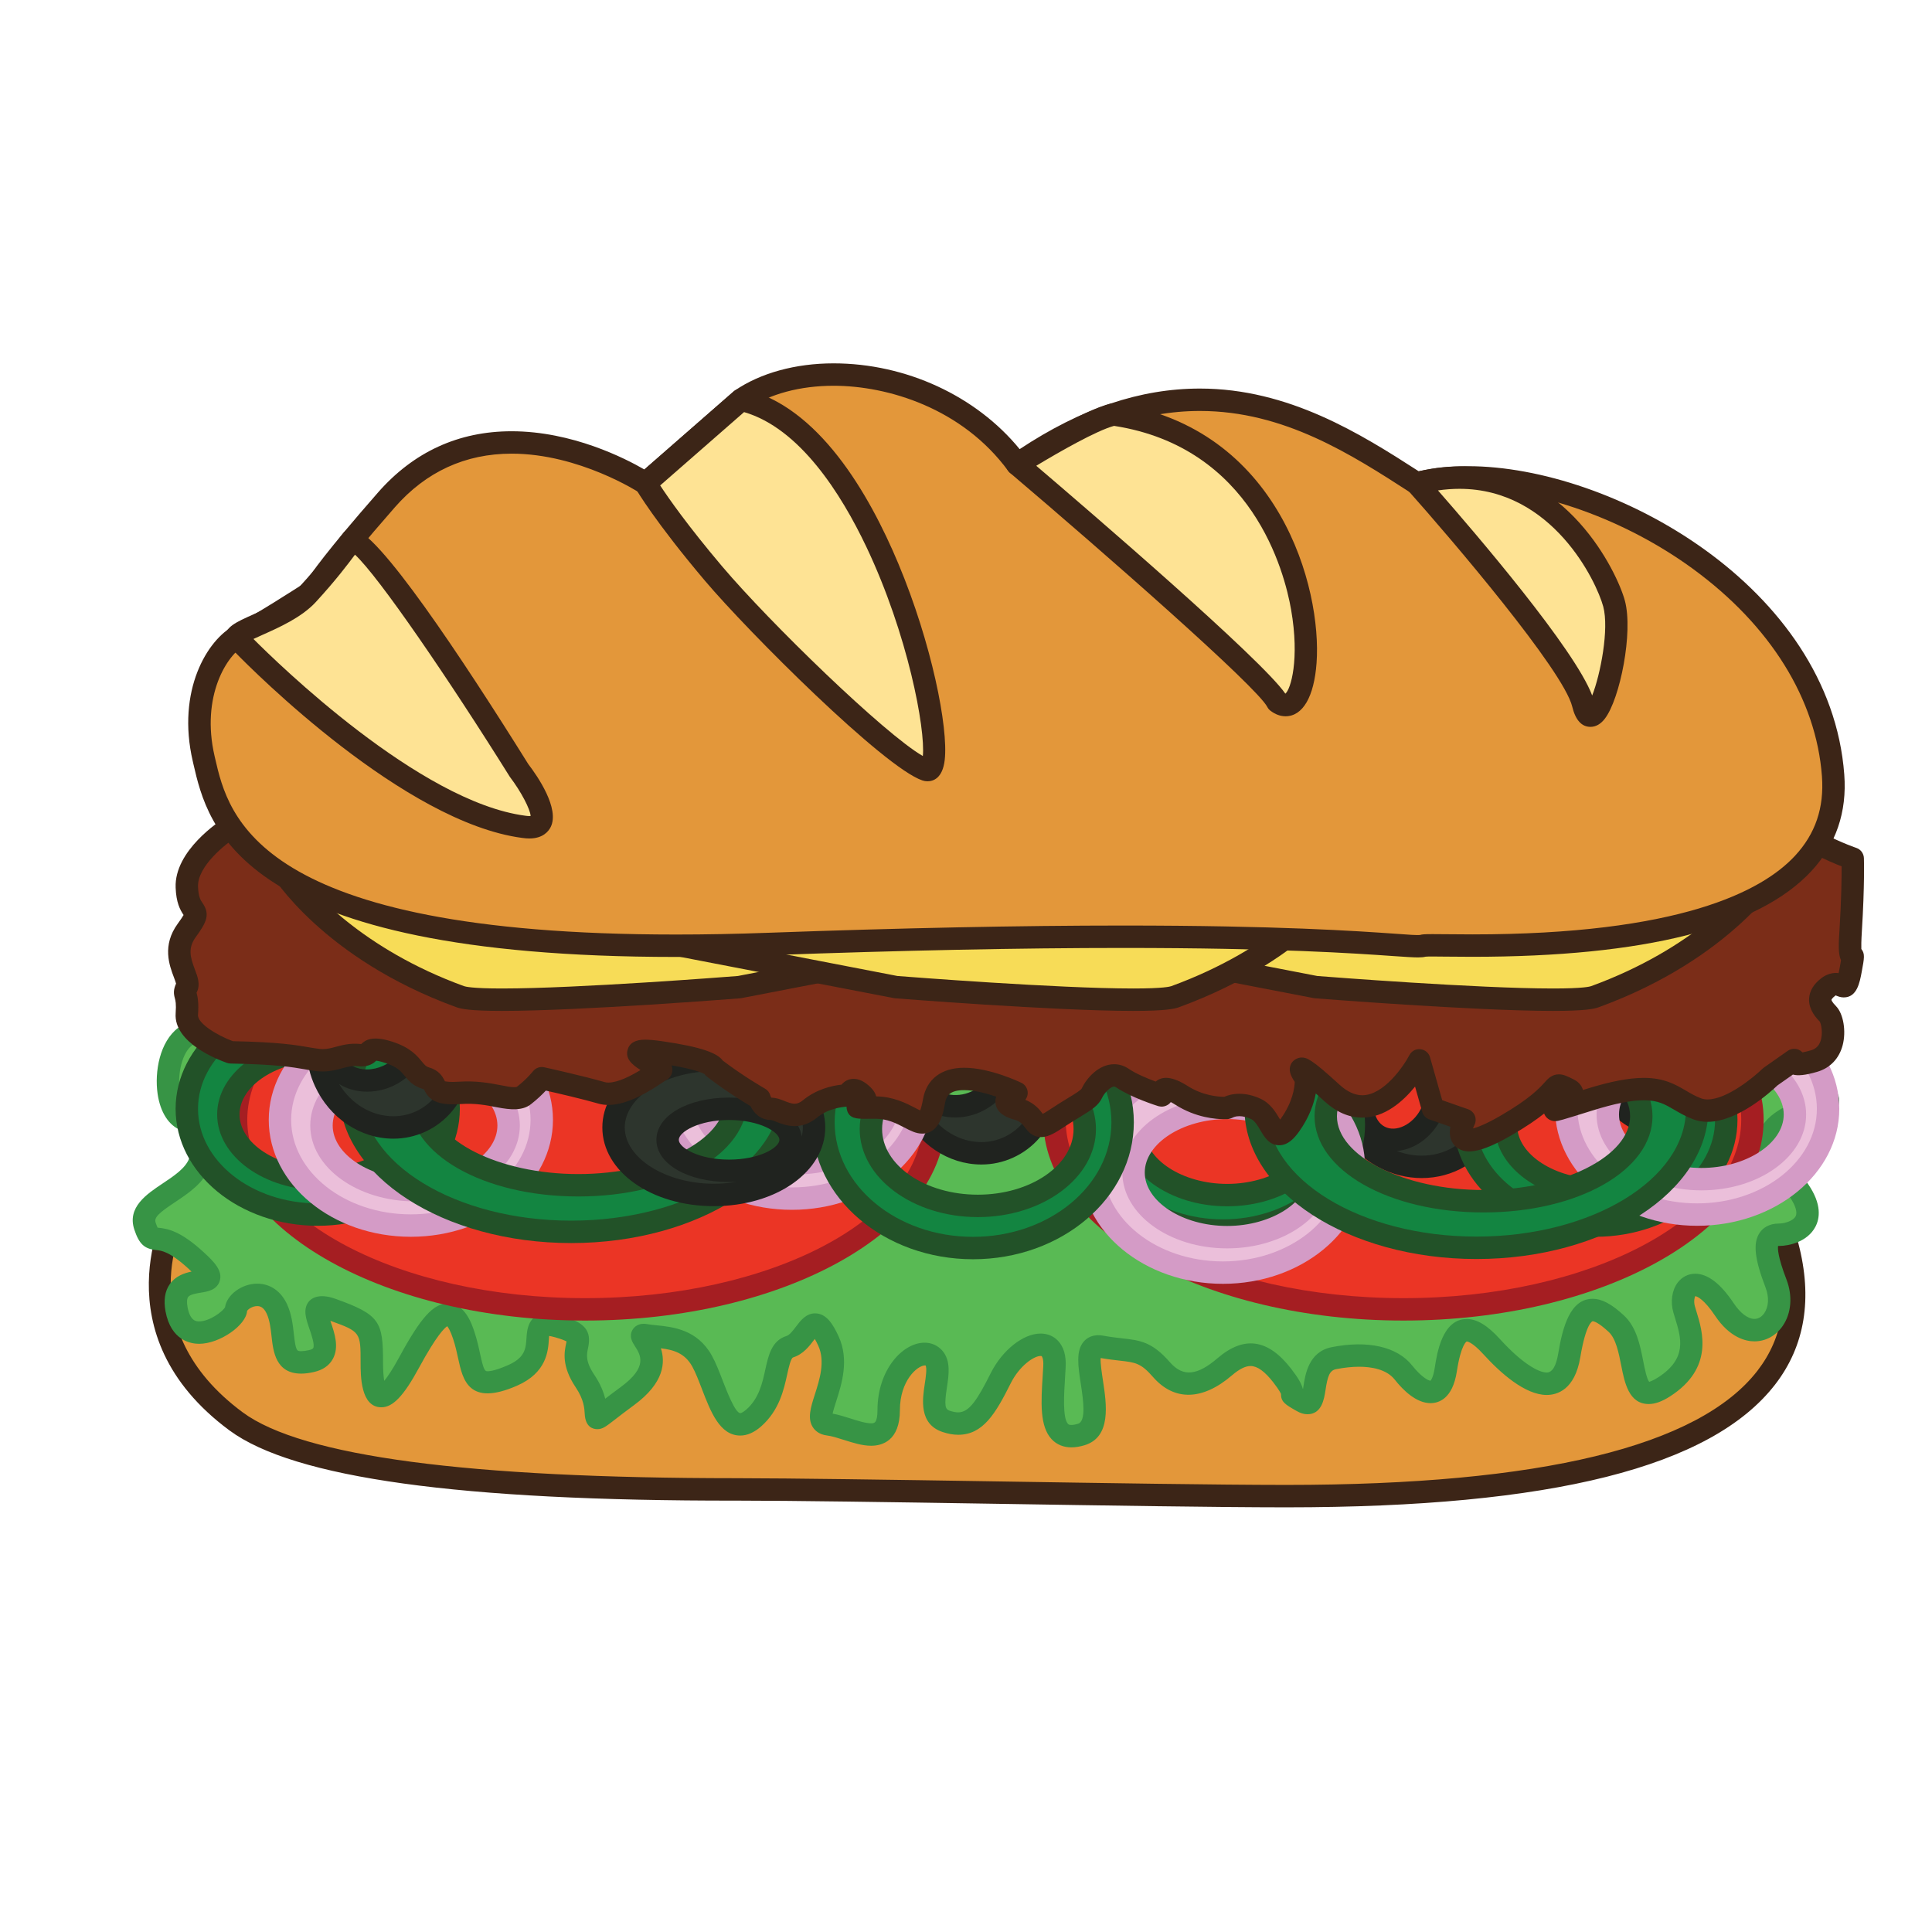 <?xml version="1.0" encoding="utf-8"?>
<!-- Generator: Adobe Illustrator 16.0.0, SVG Export Plug-In . SVG Version: 6.00 Build 0)  -->
<!DOCTYPE svg PUBLIC "-//W3C//DTD SVG 1.1//EN" "http://www.w3.org/Graphics/SVG/1.1/DTD/svg11.dtd">
<svg version="1.1" id="Layer_1" xmlns="http://www.w3.org/2000/svg" xmlns:xlink="http://www.w3.org/1999/xlink" x="0px" y="0px"
	 width="500px" height="500px" viewBox="0 0 500 500" enable-background="new 0 0 500 500" xml:space="preserve">
<g id="Layer_1_copy_19">
	<g>
		<path fill="#E3973A" d="M45.696,313.59c0,0-16.763,30.475,15.399,54.258c20.312,15.014,80.24,17.688,129.514,17.608
			c28.765-0.037,107.149,1.716,141.94,1.741c65.397,0.037,144.521-9.502,130.055-64.688"/>
		<path fill="#3C2517" d="M332.962,390.096c-0.137,0-0.271,0-0.412,0c-17.702-0.011-46.635-0.471-74.624-0.914
			c-27.353-0.436-53.203-0.822-67.313-0.822c-71.545,0.096-114.543-5.83-131.239-18.178c-33.812-25.01-16.398-57.66-16.219-57.99
			c0.771-1.402,2.534-1.909,3.938-1.142c1.403,0.771,1.915,2.527,1.146,3.931l0,0c-0.628,1.156-15.079,28.599,14.584,50.539
			c15.443,11.416,58.479,17.035,127.783,17.037c14.181,0.016,40.034,0.391,67.417,0.827c27.957,0.441,56.873,0.9,74.531,0.911
			c0.128,0,0.269,0,0.399,0c65.729,0,106.729-9.945,121.88-29.557c6.639-8.604,8.266-18.905,4.963-31.493
			c-0.403-1.548,0.522-3.132,2.071-3.541c1.548-0.394,3.135,0.521,3.546,2.067c3.729,14.246,1.716,26.524-5.991,36.51
			C442.896,379.689,401.521,390.096,332.962,390.096z"/>
	</g>
	<g>
		<g>
			<path fill="#59BA54" d="M64.273,244.878c0,0-15.631-3.369-12.645,12.236c2.982,15.608,2.241,6.687-3.703,11.144
				c-5.943,4.467-5.943,19.325,0,21.557c5.944,2.23,6.664,3.717,3.703,11.146c-2.96,7.43-16.336,9.662-14.105,16.352
				c2.226,6.688,2.722-0.75,13.25,8.916c10.524,9.652-7.308,0.74-5.077,12.633c2.229,11.896,15.194,2.977,15.399,0
				c0.202-2.979,7.642-6.687,10.609,0c2.975,6.688-0.746,15.609,8.919,13.379c9.665-2.223-5.201-17.1,5.201-13.379
				c10.404,3.715,10.404,4.412,10.404,13.728c0,9.312,2.23,13.722,9.661,0c7.432-13.728,11.146-15.952,14.117-7.039
				c2.977,8.921,0.75,15.603,12.637,10.409c11.888-5.202,1.484-15.609,11.888-12.639c10.407,2.977,0.382,4.455,6.88,14.117
				c6.496,9.658-2.42,13.672,10.955,3.869c13.379-9.815,0.488-16.507,4.706-15.758c4.217,0.747,10.906,0,14.62,6.69
				s5.948,21.272,13.375,14.728c7.433-6.554,4.544-16.949,9.331-18.443c4.79-1.487,5.532-11.144,9.993-1.487
				c4.459,9.661-5.944,20.864,0,21.584c5.942,0.713,15.604,7.396,15.604-3.747c0-11.148,8.604-17.098,11.733-13.382
				c3.129,3.721-3.56,14.127,3.129,16.356c6.687,2.228,9.663-2.229,14.122-11.15c4.459-8.922,14.451-12.633,13.916-2.975
				c-0.537,9.662-2.021,20.2,6.892,17.534c8.919-2.666-2.974-24.216,5.2-22.733c8.182,1.494,10.431-0.004,15.619,5.947
				c5.195,5.942,11.14,3.709,16.342-0.748c5.196-4.461,9.656-4.461,14.858,2.235c5.205,6.683,0.003,3.712,5.205,6.683
				c5.201,2.978,0.742-9.658,8.174-11.149c7.432-1.474,14.503-0.734,18.029,3.721c3.521,4.459,9.463,8.916,10.955-0.741
				c1.483-9.67,4.459-14.121,11.892-5.947c7.432,8.175,17.831,15.611,20.063,2.233c2.229-13.376,5.797-14.12,12.188-8.181
				c6.393,5.947,1.933,23.042,12.335,16.354c10.404-6.689,6.688-14.865,5.201-20.067c-1.486-5.203,2.974-11.144,10.404,0
				c7.432,11.155,17.094,2.976,13.376-6.688c-3.715-9.666-2.814-12.629,0.821-12.629c3.638,0,11.064-2.771,5.126-11.422
				c-5.947-8.646-11.893-13.116-3.718-18.312c8.177-5.203,22.295-2.979-3.716-11.145c-26.012-8.172-95.125-20.811-102.553-18.583
				c-7.436,2.229-139.716-2.228-139.716-2.228L64.273,244.878z"/>
		</g>
		<g>
			<path fill="#379445" d="M277.271,374.578c-2.051,0-3.811-0.727-5.104-2.105c-3.148-3.348-2.744-9.707-2.318-16.439l0.146-2.469
				c0.115-2.016-0.375-2.559-0.396-2.58c-0.051-0.055-0.209-0.062-0.301-0.062c-1.712,0-5.451,2.521-7.726,7.071
				c-3.897,7.8-7.152,13.323-13.577,13.323c-1.278,0-2.604-0.232-4.056-0.717c-6.193-2.065-5.205-8.543-4.614-12.412
				c0.231-1.489,0.65-4.269,0.185-4.828c-0.019,0-0.037,0-0.056,0c-2.105,0-6.557,4.054-6.557,11.515
				c0,8.074-4.67,9.283-7.446,9.283c-2.304,0-4.739-0.778-7.098-1.525c-1.609-0.507-3.123-0.991-4.309-1.13
				c-2.065-0.254-3.142-1.3-3.678-2.138c-1.462-2.278-0.551-5.146,0.51-8.458c1.229-3.833,2.752-8.606,0.883-12.654
				c-0.356-0.768-0.654-1.33-0.889-1.736c-0.078,0.096-0.147,0.189-0.217,0.278c-1.176,1.562-2.793,3.69-5.397,4.503
				c-0.605,0.189-1.161,2.717-1.527,4.387c-0.863,3.936-2.043,9.312-6.741,13.459c-1.793,1.577-3.607,2.375-5.399,2.375
				c-5.306,0-7.667-6.154-9.955-12.102c-0.842-2.186-1.636-4.251-2.477-5.768c-1.954-3.516-4.897-4.311-8.119-4.711
				c1.158,3.586,0.934,8.924-6.957,14.711c-2.175,1.596-3.758,2.819-4.904,3.711c-2.413,1.871-3.229,2.504-4.588,2.504
				c-1.143,0-3.086-0.52-3.263-3.957c-0.073-1.377-0.195-3.684-2.322-6.848c-3.724-5.541-2.949-9.209-2.482-11.402
				c0.029-0.154,0.065-0.329,0.1-0.492c-0.383-0.212-1.205-0.576-2.889-1.057c-0.741-0.211-1.263-0.316-1.62-0.369
				c-0.029,0.272-0.043,0.576-0.062,0.834c-0.191,3.035-0.551,8.675-8.247,12.043c-12.522,5.478-14.037-1.557-15.216-6.982
				c-0.341-1.57-0.727-3.349-1.333-5.161c-0.684-2.065-1.238-2.927-1.51-3.253c-0.657,0.411-2.733,2.309-7.308,10.753
				c-3.938,7.271-6.752,10.233-9.727,10.233c-5.386,0-5.386-8.141-5.386-11.615c0-7.763,0-7.964-7.824-10.768
				c0.021,0.074,0.044,0.14,0.065,0.207c1.011,2.945,2.274,6.606,0.559,9.688c-0.94,1.7-2.575,2.829-4.849,3.35
				c-1.238,0.283-2.325,0.424-3.317,0.424c-6.612,0-7.252-5.778-7.675-9.6c-0.224-2.021-0.454-4.107-1.229-5.85
				c-0.81-1.814-1.812-2.027-2.491-2.027c-1.326,0-2.45,0.901-2.619,1.264c-0.228,3.691-7.093,8.498-12.409,8.498
				c-2.138,0-7.273-0.82-8.694-8.377c-0.537-2.888-0.169-5.259,1.094-7.059c1.474-2.1,3.729-2.863,5.635-3.26
				c-0.224-0.213-0.474-0.453-0.76-0.715c-4.93-4.526-7.108-4.732-8.409-4.858c-3.034-0.292-4.4-1.574-5.631-5.274
				c-1.929-5.783,3.188-9.191,7.299-11.935c2.884-1.921,5.867-3.905,6.862-6.409c1.518-3.807,1.616-5.103,1.437-5.519
				c-0.128-0.296-0.838-0.853-3.46-1.837c-3.2-1.203-5.43-4.653-6.121-9.469c-0.811-5.686,0.522-13.468,5.396-17.123
				c1.29-0.971,2.568-1.582,3.868-1.85c-0.085-0.425-0.176-0.886-0.271-1.367c-0.269-1.306-0.604-2.967-1.004-5.062
				c-0.974-5.102-0.286-9.12,2.05-11.944c2.187-2.643,5.683-4.044,10.117-4.044c1.792,0,3.211,0.233,3.736,0.333l151.447,12.966
				c0.694,0.02,84.848,2.84,122.053,2.84c13.61,0,16.14-0.389,16.59-0.506c0.855-0.258,2.031-0.373,3.682-0.373
				c15.771,0,76.861,11.523,100.565,18.969c14.451,4.541,16.994,5.881,16.986,8.965c-0.008,2.845-2.699,3.676-5.818,4.638
				c-2.107,0.653-4.731,1.462-6.768,2.76c-1.583,1.003-2.493,1.94-2.633,2.702c-0.266,1.469,1.829,4.254,4.04,7.208
				c0.996,1.319,2.067,2.751,3.145,4.312c3.578,5.213,2.987,8.854,1.862,10.994c-2.062,3.92-6.865,4.967-9.379,4.967
				c-0.113,0-0.205,0.002-0.278,0.009c-0.109,0.623-0.125,2.722,2.167,8.678c1.631,4.252,1.271,8.743-0.97,12.001
				c-1.748,2.547-4.415,4.003-7.317,4.003c-2.152,0-6.348-0.864-10.212-6.661c-2.752-4.129-4.625-5.031-5.114-5.031
				c-0.099,0.132-0.487,1.226-0.088,2.625c0.124,0.438,0.27,0.895,0.411,1.375c1.58,5.113,4.512,14.635-6.833,21.927
				c-2.082,1.336-3.882,1.987-5.51,1.987c-5.169,0-6.256-5.522-7.13-9.961c-0.645-3.256-1.366-6.955-3.24-8.697
				c-2.767-2.57-3.891-2.773-4.17-2.773c-0.019,0-1.7,0.4-3.181,9.309c-1.422,8.5-6.062,9.771-8.699,9.771
				c-5.62,0-12.005-5.727-16.377-10.527c-2.979-3.281-4.261-3.319-4.312-3.319c-0.024,0.006-1.477,0.665-2.567,7.758
				c-1.099,7.142-4.734,8.206-6.804,8.206c-3.685,0-7.086-3.32-9.285-6.109c-2.164-2.734-6.204-3.31-9.206-3.31
				c-1.855,0-3.865,0.217-5.987,0.632c-1.672,0.343-2.168,1.863-2.701,5.378c-0.359,2.345-0.958,6.283-4.694,6.283
				c-0.889,0-1.8-0.277-2.78-0.839c-2.949-1.682-4.056-2.316-4.062-4.456l0,0c-0.016,0-0.305-0.798-1.99-2.962
				c-2.208-2.844-4.129-4.223-5.875-4.223c-1.344,0-2.916,0.785-4.809,2.407c-7.714,6.617-15.002,6.64-20.413,0.457
				c-3.178-3.646-4.562-3.799-8.673-4.262c-1.39-0.158-2.987-0.339-4.901-0.673c-0.096,1.322,0.31,3.949,0.588,5.795
				c0.944,6.195,2.237,14.687-4.814,16.793C279.402,374.402,278.309,374.578,277.271,374.578z M269.3,345.125
				c1.792,0,3.354,0.646,4.515,1.874c1.479,1.563,2.146,3.879,1.974,6.887l-0.149,2.509c-0.283,4.473-0.67,10.588,0.76,12.113
				c0.093,0.096,0.258,0.271,0.875,0.271c0.455,0,1.024-0.1,1.689-0.297c2.219-0.67,1.362-6.274,0.741-10.371
				c-0.698-4.566-1.297-8.508,0.757-10.903c0.779-0.905,2.296-2.026,5.048-1.538c1.935,0.355,3.519,0.533,4.89,0.688
				c4.658,0.523,7.739,0.871,12.397,6.211c3.42,3.91,7.134,3.354,12.271-1.045c6.888-5.912,13.069-5.02,19.035,2.654
				c1.923,2.469,2.74,3.993,3.05,5.202c0.024,0.017,0.052,0.028,0.076,0.048c0.03-0.205,0.062-0.404,0.09-0.59
				c0.479-3.143,1.365-8.999,7.303-10.189c9.358-1.854,16.986-0.146,20.869,4.77c2.126,2.688,4.052,3.905,4.737,3.909
				c-0.003-0.022,0.67-0.628,1.076-3.296c0.585-3.79,1.951-12.676,8.299-12.676c2.639,0,5.371,1.662,8.606,5.223
				c5.786,6.359,10.036,8.629,12.083,8.629c1.433,0,2.432-1.652,2.977-4.927c1.167-6.998,3.137-14.149,8.903-14.149
				c2.396,0,4.896,1.334,8.118,4.322c3.248,3.023,4.171,7.7,4.98,11.826c0.356,1.804,0.952,4.812,1.576,5.345
				c-0.018-0.069,0.658-0.117,2.237-1.131c7.645-4.912,6.01-10.216,4.431-15.345c-0.162-0.517-0.315-1.015-0.447-1.483
				c-0.798-2.796-0.371-5.755,1.108-7.717c1.12-1.485,2.74-2.306,4.555-2.306c3.229,0,6.572,2.562,9.94,7.615
				c1.727,2.594,3.692,4.076,5.386,4.076c1.318,0,2.156-0.925,2.535-1.479c1.16-1.689,1.285-4.17,0.338-6.635
				c-2.873-7.472-3.307-11.587-1.503-14.214c0.738-1.073,2.215-2.36,5.028-2.36c1.367,0,3.607-0.649,4.247-1.869
				c0.533-1.01-0.02-2.83-1.515-5.008c-1.021-1.489-2.046-2.851-2.996-4.114c-3.255-4.339-5.829-7.763-5.109-11.726
				c0.447-2.466,2.159-4.611,5.229-6.562c2.023-1.29,4.32-2.165,6.322-2.821c-2.256-0.822-5.378-1.861-9.353-3.109
				c-23.375-7.344-83.407-18.707-98.829-18.707c-1.543,0-2.009,0.131-2.028,0.135c-0.804,0.24-2.486,0.75-18.242,0.75
				c-37.305,0-121.557-2.827-122.396-2.857L63.663,247.719c0-0.004-5.936-1.251-8.368,1.695c-1.47,1.775-1.256,4.873-0.818,7.154
				c0.396,2.076,0.727,3.715,0.987,5.006c0.899,4.461,1.139,5.66,0.008,7.05c-0.367,0.444-1.188,1.19-2.615,1.19
				c-0.206,0-0.448-0.018-0.735-0.047c-0.139-0.021-0.302-0.043-0.492-0.043c-0.205,0-0.83,0-1.965,0.854
				c-2.392,1.794-3.795,7.028-3.134,11.659c0.363,2.537,1.315,4.447,2.413,4.859c2.763,1.039,5.555,2.271,6.727,4.922
				c1.16,2.631,0.386,5.66-1.349,10.012c-1.663,4.183-5.576,6.789-9.032,9.095c-4.089,2.722-5.467,3.929-5.019,5.269
				c0.231,0.695,0.404,1.098,0.515,1.321c0.055,0.007,0.113,0.011,0.172,0.017c2.62,0.25,5.907,0.97,11.774,6.357
				c2.729,2.504,4.922,4.784,4.141,7.391c-0.714,2.385-3.135,2.773-4.897,3.061c-1.19,0.189-2.817,0.455-3.292,1.129
				c-0.319,0.454-0.367,1.426-0.14,2.655c0.688,3.651,2.308,3.651,2.994,3.651c2.682,0,6.032-2.514,6.696-3.631
				c0.449-3.25,4.317-6.132,8.332-6.132c3.406,0,6.241,1.993,7.787,5.472c1.144,2.563,1.435,5.22,1.698,7.566
				c0.488,4.434,0.79,4.434,1.91,4.434c0.54,0,1.22-0.086,2.009-0.271c0.57-0.132,0.984-0.327,1.088-0.517
				c0.455-0.822-0.471-3.531-0.974-4.987c-0.871-2.542-1.697-4.938-0.297-6.897c0.654-0.916,2.594-2.465,7.016-0.882
				c11.564,4.128,12.325,5.913,12.325,16.456c0,2.311,0.147,3.818,0.309,4.775c0.818-0.983,2.09-2.807,3.904-6.155
				c5.552-10.251,8.839-13.887,12.586-13.887c4.397,0,6.167,5.312,6.836,7.312c0.702,2.109,1.125,4.054,1.491,5.769
				c0.974,4.475,1.282,4.475,1.951,4.475c0.761,0,2.289-0.271,5.278-1.576c4.453-1.949,4.604-4.339,4.779-7.1
				c0.121-1.889,0.405-6.305,5.323-6.305c1.04,0,2.227,0.201,3.747,0.637c6.079,1.736,7.817,3.842,6.862,8.322
				c-0.36,1.701-0.735,3.461,1.62,6.966c1.591,2.358,2.398,4.46,2.813,6.171c1.055-0.809,2.369-1.811,4.026-3.026
				c7.12-5.22,5.117-8.325,3.656-10.591c-0.63-0.977-1.577-2.451-0.651-4.146c0.562-1.022,1.642-1.631,2.895-1.631
				c0.266,0,0.599,0.021,1.021,0.1c0.712,0.123,1.499,0.201,2.332,0.285c4.203,0.428,10.551,1.065,14.32,7.848
				c1.04,1.878,1.946,4.229,2.821,6.502c0.966,2.508,3.222,8.386,4.541,8.386c0.051,0,0.539-0.028,1.564-0.929
				c3.277-2.889,4.147-6.852,4.911-10.35c0.812-3.684,1.646-7.488,5.474-8.685c0.823-0.256,1.713-1.428,2.494-2.465
				c1.146-1.51,2.572-3.394,4.915-3.394c2.935,0,4.654,2.844,6.072,5.926c2.814,6.094,0.834,12.31-0.617,16.85
				c-0.326,1.021-0.742,2.317-0.918,3.178c1.543,0.276,3.104,0.772,4.625,1.254c1.936,0.612,3.941,1.252,5.342,1.252
				c0.768,0,1.645,0,1.645-3.482c0-10.244,6.422-17.387,12.189-17.387c1.844,0,3.501,0.76,4.657,2.14
				c2.164,2.57,1.609,6.218,1.121,9.437c-0.728,4.718-0.459,5.646,0.713,6.037c0.83,0.274,1.575,0.418,2.219,0.418
				c2.833,0,4.96-3.263,8.391-10.117C259.366,349.443,264.796,345.125,269.3,345.125z"/>
		</g>
	</g>
	<g>
		<g>
			<path fill="#EB3525" d="M241.73,289.814c0,27.09-40.435,49.047-90.318,49.047c-49.883,0-90.316-21.957-90.316-49.047
				s40.434-49.054,90.316-49.054C201.296,240.761,241.73,262.725,241.73,289.814z"/>
		</g>
		<g>
			<path fill="#A51E22" d="M151.412,341.759c-51.398,0-93.215-23.3-93.215-51.944c0-28.646,41.816-51.952,93.215-51.952
				c51.4,0,93.22,23.305,93.22,51.952C244.632,318.459,202.812,341.759,151.412,341.759z M151.412,243.661
				c-48.203,0-87.418,20.71-87.418,46.153c0,25.445,39.215,46.148,87.418,46.148c48.205,0,87.419-20.703,87.419-46.148
				C238.831,264.371,199.617,243.661,151.412,243.661z"/>
		</g>
	</g>
	<g>
		<g>
			<path fill="#EB3525" d="M453.527,289.814c0,27.09-40.433,49.047-90.312,49.047c-49.88,0-90.319-21.957-90.319-49.047
				s40.439-49.054,90.319-49.054S453.527,262.725,453.527,289.814z"/>
		</g>
		<g>
			<path fill="#A51E22" d="M363.217,341.759c-51.402,0-93.22-23.3-93.22-51.944c0-28.646,41.816-51.952,93.22-51.952
				c51.4,0,93.211,23.305,93.211,51.952C456.428,318.459,414.617,341.759,363.217,341.759z M363.217,243.661
				c-48.204,0-87.422,20.71-87.422,46.153c0,25.445,39.218,46.148,87.422,46.148c48.2,0,87.411-20.703,87.411-46.148
				C450.628,264.371,411.417,243.661,363.217,243.661z"/>
		</g>
	</g>
	<g>
		<path fill="#2D352D" d="M384.127,292.572c4.617-8.889,0.532-20.162-9.114-25.176c-9.652-5.017-21.226-1.867-25.843,7.025
			c-4.614,8.887-0.541,20.161,9.116,25.176C367.94,304.614,379.505,301.464,384.127,292.572z M354.144,280.125
			c2.837-5.453,8.726-8.014,13.158-5.709c4.438,2.305,5.738,8.596,2.905,14.057c-2.839,5.446-8.724,8.002-13.161,5.697
			C352.611,291.872,351.308,285.583,354.144,280.125z"/>
		<path fill="#20231F" d="M367.93,304.882L367.93,304.882c-3.769,0-7.566-0.937-10.982-2.71c-5.315-2.764-9.327-7.279-11.296-12.729
			c-2.003-5.522-1.665-11.334,0.943-16.358c3.521-6.771,10.712-10.978,18.771-10.978c3.77,0,7.563,0.938,10.98,2.715
			c5.315,2.762,9.33,7.277,11.295,12.723c2.003,5.525,1.668,11.333-0.943,16.364C383.183,300.678,375.993,304.882,367.93,304.882z
			 M361.523,297.877c2.064,0.791,4.242,1.207,6.405,1.207c5.887,0,11.105-3.009,13.622-7.848c1.855-3.573,2.082-7.735,0.64-11.719
			c-1.474-4.072-4.496-7.459-8.516-9.547c-2.594-1.348-5.47-2.062-8.311-2.062c-5.889,0-11.108,3.008-13.62,7.849
			c-1.092,2.103-1.62,4.412-1.58,6.771c0.305-1.274,0.775-2.533,1.403-3.739c2.563-4.937,7.357-8.12,12.214-8.12
			c1.728,0,3.357,0.395,4.855,1.172c2.939,1.523,4.956,4.309,5.685,7.834c0.684,3.305,0.136,6.904-1.543,10.137
			C370.384,294.413,366.042,297.495,361.523,297.877z M363.782,276.471c-2.674,0-5.514,2.002-7.063,4.989
			c-1.064,2.052-1.43,4.282-1.011,6.285c0.367,1.782,1.319,3.149,2.675,3.849c2.942,1.538,7.243-0.604,9.254-4.461
			c1.062-2.047,1.417-4.281,1.006-6.287c-0.369-1.783-1.313-3.148-2.679-3.854C365.3,276.645,364.568,276.471,363.782,276.471z"/>
	</g>
	<g>
		<path fill="#2D352D" d="M439.482,290.266c9.117-4.168,12.843-15.556,8.32-25.455c-4.516-9.896-15.571-14.536-24.683-10.369
			c-9.114,4.162-12.843,15.55-8.321,25.445C419.319,289.782,430.372,294.425,439.482,290.266z M423.525,261.988
			c5.594-2.555,11.81-0.939,13.886,3.609c2.071,4.547-0.775,10.307-6.366,12.861c-5.591,2.547-11.807,0.939-13.883-3.613
			C415.087,270.302,417.935,264.55,423.525,261.988z"/>
		<path fill="#20231F" d="M432.451,294.689L432.451,294.689c-8.552,0-16.516-5.34-20.288-13.6
			c-5.176-11.326-0.797-24.467,9.753-29.285c2.597-1.191,5.371-1.792,8.243-1.792c8.548,0,16.517,5.336,20.281,13.594
			c5.18,11.33,0.802,24.475-9.753,29.293C438.09,294.085,435.317,294.689,432.451,294.689z M418.404,280.521
			c3.078,5.144,8.407,8.367,14.047,8.367c2.027,0,3.99-0.424,5.826-1.26c7.647-3.496,10.737-13.189,6.892-21.615
			c-2.832-6.197-8.725-10.203-15.01-10.203c-2.035,0-4,0.43-5.837,1.264c-2.189,1.003-4.008,2.515-5.394,4.359
			c1.007-0.807,2.143-1.515,3.392-2.082c2.111-0.966,4.407-1.475,6.638-1.475c5.008,0,9.258,2.497,11.09,6.516
			c2.738,5.996-0.76,13.487-7.798,16.703C427.569,283.232,422.056,282.915,418.404,280.521z M428.958,263.675
			c-1.406,0-2.865,0.329-4.228,0.948c-4.057,1.859-6.315,5.988-4.932,9.018c1.334,2.93,6.062,3.993,10.04,2.178
			c4.061-1.85,6.318-5.983,4.931-9.019C433.892,264.875,431.665,263.675,428.958,263.675z"/>
	</g>
	<g>
		<path fill="#2D352D" d="M261.014,296.943c9.112-4.161,12.842-15.549,8.318-25.442c-4.518-9.896-15.566-14.54-24.682-10.379
			c-9.113,4.165-12.843,15.553-8.32,25.455C240.852,296.471,251.898,301.109,261.014,296.943z M245.055,268.678
			c5.591-2.554,11.811-0.936,13.89,3.608c2.074,4.548-0.779,10.303-6.367,12.851c-5.594,2.559-11.81,0.945-13.886-3.601
			C236.616,276.993,239.464,271.234,245.055,268.678z"/>
		<path fill="#20231F" d="M253.979,301.374L253.979,301.374c-8.553,0-16.514-5.337-20.29-13.595
			c-2.486-5.451-2.865-11.483-1.065-16.982c1.822-5.586,5.664-9.956,10.822-12.309c2.597-1.189,5.367-1.793,8.24-1.793
			c8.553,0,16.518,5.341,20.285,13.602c2.49,5.446,2.872,11.477,1.068,16.977c-1.821,5.584-5.668,9.955-10.826,12.308
			C259.616,300.771,256.843,301.374,253.979,301.374z M239.934,287.208c3.079,5.14,8.405,8.365,14.044,8.365l0,0
			c2.031,0,3.992-0.427,5.826-1.269c3.666-1.672,6.409-4.812,7.726-8.836c1.344-4.113,1.051-8.646-0.835-12.764
			c-2.827-6.205-8.725-10.212-15.01-10.212c-2.035,0-3.994,0.425-5.831,1.263c-2.159,0.988-3.995,2.482-5.41,4.366
			c1.024-0.815,2.167-1.519,3.409-2.081c2.104-0.966,4.401-1.479,6.631-1.479c5.003,0,9.257,2.5,11.098,6.517
			c1.37,3.008,1.249,6.444-0.351,9.668c-1.498,3.022-4.146,5.519-7.453,7.024C249.105,289.912,243.585,289.6,239.934,287.208z
			 M250.484,270.366c-1.408,0-2.865,0.327-4.225,0.95c-2.099,0.959-3.754,2.496-4.662,4.334c-0.809,1.629-0.904,3.291-0.269,4.679
			c1.333,2.935,6.062,3.989,10.04,2.17c2.103-0.96,3.758-2.495,4.665-4.325c0.809-1.631,0.904-3.294,0.271-4.685
			C255.425,271.564,253.195,270.366,250.484,270.366z"/>
	</g>
	<g>
		<g>
			<g>
				<path fill="#138541" d="M82.226,259.6c-18.709,0-33.881,12.252-33.881,27.366c0,15.111,15.172,27.369,33.881,27.369
					c18.713,0,33.881-12.258,33.881-27.369C116.106,271.852,100.938,259.6,82.226,259.6z M83.312,305.162
					c-13.375,0-24.216-7.498-24.216-16.729c0-9.244,10.841-16.742,24.216-16.742c13.376,0,24.217,7.498,24.217,16.742
					C107.529,297.664,96.688,305.162,83.312,305.162z"/>
			</g>
		</g>
		<g>
			<g>
				<path fill="#225228" d="M82.226,317.234c-20.277,0-36.778-13.58-36.778-30.269s16.501-30.268,36.778-30.268
					c20.285,0,36.78,13.577,36.78,30.268C119.006,303.654,102.511,317.234,82.226,317.234z M82.226,262.497
					c-17.082,0-30.979,10.979-30.979,24.47c0,13.491,13.896,24.467,30.979,24.467s30.983-10.976,30.983-24.467
					C113.209,273.477,99.308,262.497,82.226,262.497z M83.312,308.061c-14.95,0-27.113-8.806-27.113-19.629
					c0-10.83,12.163-19.642,27.113-19.642c14.952,0,27.115,8.812,27.115,19.642C110.428,299.255,98.265,308.061,83.312,308.061z
					 M83.312,274.588c-11.552,0-21.316,6.34-21.316,13.844c0,7.496,9.765,13.832,21.316,13.832c11.558,0,21.318-6.336,21.318-13.832
					C104.631,280.928,94.87,274.588,83.312,274.588z"/>
			</g>
		</g>
	</g>
	<g>
		<g>
			<g>
				<path fill="#EBBFDA" d="M204.955,255.462c-18.71,0-33.878,12.254-33.878,27.367c0,15.116,15.168,27.369,33.878,27.369
					c18.712,0,33.881-12.253,33.881-27.369C238.836,267.716,223.667,255.462,204.955,255.462z M206.042,301.029
					c-13.372,0-24.216-7.493-24.216-16.735c0-9.237,10.844-16.731,24.216-16.731c13.379,0,24.216,7.494,24.216,16.731
					C230.258,293.536,219.421,301.029,206.042,301.029z"/>
			</g>
		</g>
		<g>
			<g>
				<path fill="#D49BC6" d="M204.955,313.1c-20.279,0-36.776-13.578-36.776-30.271c0-16.687,16.497-30.265,36.776-30.265
					c20.281,0,36.782,13.578,36.782,30.265C241.737,299.521,225.236,313.1,204.955,313.1z M204.955,258.363
					c-17.082,0-30.976,10.976-30.976,24.467c0,13.493,13.894,24.47,30.976,24.47c17.085,0,30.981-10.977,30.981-24.47
					C235.937,269.338,222.04,258.363,204.955,258.363z M206.042,303.93c-14.952,0-27.118-8.812-27.118-19.637
					c0-10.824,12.166-19.633,27.118-19.633c14.95,0,27.113,8.809,27.113,19.633C233.155,295.119,220.992,303.93,206.042,303.93z
					 M206.042,270.46c-11.554,0-21.317,6.335-21.317,13.833s9.764,13.838,21.317,13.838c11.557,0,21.316-6.34,21.316-13.838
					S217.599,270.46,206.042,270.46z"/>
			</g>
		</g>
	</g>
	<g>
		<g>
			<g>
				<path fill="#EBBFDA" d="M106.328,262.45c-18.71,0-33.878,12.247-33.878,27.364c0,15.11,15.168,27.36,33.878,27.36
					c18.709,0,33.876-12.25,33.876-27.36C140.204,274.697,125.037,262.45,106.328,262.45z M107.415,308.011
					c-13.375,0-24.219-7.497-24.219-16.729c0-9.243,10.844-16.744,24.219-16.744s24.22,7.501,24.22,16.744
					C131.635,300.514,120.79,308.011,107.415,308.011z"/>
			</g>
		</g>
		<g>
			<g>
				<path fill="#D49BC6" d="M106.328,320.078c-20.282,0-36.775-13.575-36.775-30.264s16.493-30.266,36.775-30.266
					c20.277,0,36.778,13.577,36.778,30.266C143.106,306.502,126.605,320.078,106.328,320.078z M106.328,265.35
					c-17.082,0-30.979,10.977-30.979,24.465c0,13.486,13.896,24.461,30.979,24.461c17.081,0,30.979-10.975,30.979-24.461
					C137.307,276.326,123.409,265.35,106.328,265.35z M107.415,310.914c-14.955,0-27.118-8.809-27.118-19.631
					c0-10.833,12.163-19.643,27.118-19.643c14.952,0,27.118,8.81,27.118,19.643C134.533,302.105,122.367,310.914,107.415,310.914z
					 M107.415,277.439c-11.557,0-21.316,6.338-21.316,13.844c0,7.494,9.76,13.828,21.316,13.828
					c11.554,0,21.313-6.334,21.313-13.828C128.729,283.777,118.969,277.439,107.415,277.439z"/>
			</g>
		</g>
	</g>
	<g>
		<g>
			<g>
				<path fill="#138541" d="M147.831,246.867c-31.548,0-57.123,16.101-57.123,35.963c0,19.861,25.575,35.972,57.123,35.972
					c31.552,0,57.124-16.108,57.124-35.972S179.383,246.867,147.831,246.867z M149.665,306.743
					c-22.553,0-40.836-9.849-40.836-21.985c0-12.15,18.283-21.994,40.836-21.994c22.551,0,40.831,9.844,40.831,21.994
					C190.496,296.895,172.216,306.743,149.665,306.743z"/>
			</g>
		</g>
		<g>
			<g>
				<path fill="#225228" d="M147.831,321.702c-33.095,0-60.021-17.437-60.021-38.872c0-21.43,26.927-38.863,60.021-38.863
					c33.094,0,60.021,17.436,60.021,38.863C207.853,304.266,180.926,321.702,147.831,321.702z M147.831,249.766
					c-29.898,0-54.226,14.833-54.226,33.063c0,18.235,24.327,33.071,54.226,33.071c29.902,0,54.225-14.836,54.225-33.071
					C202.056,264.6,177.733,249.766,147.831,249.766z M149.665,309.645c-24.525,0-43.738-10.932-43.738-24.888
					c0-13.957,19.213-24.892,43.738-24.892c24.523,0,43.732,10.935,43.732,24.892C193.397,298.713,174.188,309.645,149.665,309.645z
					 M149.665,265.664c-20.564,0-37.937,8.74-37.937,19.094c0,10.344,17.372,19.088,37.937,19.088
					c20.56,0,37.932-8.744,37.932-19.088C187.597,274.404,170.225,265.664,149.665,265.664z"/>
			</g>
		</g>
	</g>
	<g>
		<g>
			<g>
				<path fill="#138541" d="M316.497,263.729c-18.709,0-33.878,12.256-33.878,27.371c0,15.118,15.169,27.366,33.878,27.366
					s33.881-12.248,33.881-27.366C350.378,275.984,335.206,263.729,316.497,263.729z M317.585,309.292
					c-13.38,0-24.224-7.485-24.224-16.729c0-9.246,10.844-16.73,24.224-16.73c13.371,0,24.216,7.484,24.216,16.73
					C341.801,301.807,330.956,309.292,317.585,309.292z"/>
			</g>
		</g>
		<g>
			<g>
				<path fill="#225228" d="M316.497,321.366c-20.281,0-36.774-13.577-36.774-30.267c0-16.69,16.493-30.271,36.774-30.271
					c20.277,0,36.779,13.581,36.779,30.271C353.276,307.789,336.774,321.366,316.497,321.366z M316.497,266.627
					c-17.082,0-30.979,10.98-30.979,24.473c0,13.491,13.896,24.469,30.979,24.469s30.979-10.978,30.979-24.469
					C347.476,277.607,333.579,266.627,316.497,266.627z M317.585,312.191c-14.955,0-27.122-8.809-27.122-19.629
					c0-10.821,12.167-19.631,27.122-19.631c14.951,0,27.113,8.81,27.113,19.631C344.698,303.383,332.536,312.191,317.585,312.191z
					 M317.585,278.732c-11.558,0-21.321,6.334-21.321,13.83s9.765,13.828,21.321,13.828c11.553,0,21.313-6.332,21.313-13.828
					S329.138,278.732,317.585,278.732z"/>
			</g>
		</g>
	</g>
	<g>
		<g>
			<g>
				<path fill="#138541" d="M412.876,262.45c-18.71,0-33.878,12.247-33.878,27.364c0,15.11,15.168,27.36,33.878,27.36
					c18.713,0,33.884-12.25,33.884-27.36C446.76,274.697,431.589,262.45,412.876,262.45z M413.963,308.011
					c-13.376,0-24.216-7.497-24.216-16.729c0-9.243,10.84-16.744,24.216-16.744c13.375,0,24.216,7.501,24.216,16.744
					C438.179,300.514,427.338,308.011,413.963,308.011z"/>
			</g>
		</g>
		<g>
			<g>
				<path fill="#225228" d="M412.876,320.078c-20.278,0-36.78-13.575-36.78-30.264s16.502-30.266,36.78-30.266
					c20.28,0,36.783,13.577,36.783,30.266C449.659,306.502,433.156,320.078,412.876,320.078z M412.876,265.35
					c-17.082,0-30.976,10.977-30.976,24.465c0,13.486,13.894,24.461,30.976,24.461c17.085,0,30.986-10.975,30.986-24.461
					C443.862,276.326,429.961,265.35,412.876,265.35z M413.963,310.914c-14.951,0-27.118-8.809-27.118-19.631
					c0-10.833,12.167-19.643,27.118-19.643s27.118,8.81,27.118,19.643C441.081,302.105,428.914,310.914,413.963,310.914z
					 M413.963,277.439c-11.554,0-21.318,6.338-21.318,13.844c0,7.494,9.766,13.828,21.318,13.828
					c11.557,0,21.313-6.334,21.313-13.828C435.276,283.777,425.52,277.439,413.963,277.439z"/>
			</g>
		</g>
	</g>
	<g>
		<g>
			<g>
				<path fill="#EBBFDA" d="M439.226,259.6c-18.709,0-33.877,12.252-33.877,27.366c0,15.111,15.168,27.369,33.877,27.369
					s33.883-12.258,33.883-27.369C473.107,271.852,457.935,259.6,439.226,259.6z M440.316,305.162
					c-13.379,0-24.225-7.498-24.225-16.729c0-9.244,10.846-16.742,24.225-16.742c13.372,0,24.212,7.498,24.212,16.742
					C464.528,297.664,453.688,305.162,440.316,305.162z"/>
			</g>
		</g>
		<g>
			<g>
				<path fill="#D49BC6" d="M439.226,317.234c-20.277,0-36.775-13.58-36.775-30.269s16.498-30.268,36.775-30.268
					c20.281,0,36.779,13.577,36.779,30.268C476.005,303.654,459.507,317.234,439.226,317.234z M439.226,262.497
					c-17.082,0-30.979,10.979-30.979,24.47c0,13.491,13.896,24.467,30.979,24.467s30.979-10.976,30.979-24.467
					C470.205,273.477,456.308,262.497,439.226,262.497z M440.316,308.061c-14.955,0-27.121-8.806-27.121-19.629
					c0-10.83,12.166-19.642,27.121-19.642c14.946,0,27.109,8.812,27.109,19.642C467.427,299.255,455.264,308.061,440.316,308.061z
					 M440.316,274.588c-11.562,0-21.321,6.34-21.321,13.844c0,7.496,9.761,13.832,21.321,13.832c11.55,0,21.311-6.336,21.311-13.832
					C461.627,280.928,451.866,274.588,440.316,274.588z"/>
			</g>
		</g>
	</g>
	<g>
		<g>
			<g>
				<path fill="#EBBFDA" d="M316.497,274.613c-18.709,0-33.878,12.252-33.878,27.359c0,15.131,15.169,27.381,33.878,27.381
					s33.878-12.25,33.878-27.381C350.375,286.865,335.206,274.613,316.497,274.613z M317.581,320.18
					c-13.376,0-24.22-7.496-24.22-16.738c0-9.234,10.844-16.725,24.22-16.725c13.375,0,24.22,7.489,24.22,16.725
					C341.801,312.684,330.956,320.18,317.581,320.18z"/>
			</g>
		</g>
		<g>
			<g>
				<path fill="#D49BC6" d="M316.497,332.253c-20.281,0-36.774-13.584-36.774-30.28c0-16.684,16.493-30.261,36.774-30.261
					c20.277,0,36.775,13.577,36.775,30.261C353.272,318.669,336.774,332.253,316.497,332.253z M316.497,277.51
					c-17.082,0-30.979,10.977-30.979,24.463c0,13.5,13.896,24.479,30.979,24.479s30.976-10.979,30.976-24.479
					C347.473,288.486,333.579,277.51,316.497,277.51z M317.581,323.08c-14.951,0-27.118-8.811-27.118-19.639
					c0-10.819,12.167-19.625,27.118-19.625s27.117,8.806,27.117,19.625C344.698,314.27,332.532,323.08,317.581,323.08z
					 M317.581,289.615c-11.554,0-21.317,6.333-21.317,13.826c0,7.5,9.765,13.836,21.317,13.836c11.557,0,21.317-6.336,21.317-13.836
					C338.898,295.948,329.138,289.615,317.581,289.615z"/>
			</g>
		</g>
	</g>
	<g>
		<g>
			<g>
				<path fill="#138541" d="M382.103,251.003c-31.553,0-57.122,16.101-57.122,35.963s25.569,35.966,57.122,35.966
					c31.55,0,57.123-16.104,57.123-35.966S413.651,251.003,382.103,251.003z M383.932,310.879c-22.548,0-40.831-9.846-40.831-21.992
					c0-12.139,18.283-21.986,40.831-21.986c22.553,0,40.835,9.849,40.835,21.986C424.767,301.034,406.483,310.879,383.932,310.879z"
					/>
			</g>
		</g>
		<g>
			<g>
				<path fill="#225228" d="M382.103,325.832c-33.102,0-60.024-17.438-60.024-38.865c0-21.431,26.924-38.863,60.024-38.863
					c33.1,0,60.021,17.433,60.021,38.863C442.124,308.395,415.201,325.832,382.103,325.832z M382.103,253.9
					c-29.897,0-54.225,14.834-54.225,33.065s24.326,33.063,54.225,33.063c29.896,0,54.223-14.832,54.223-33.063
					S411.998,253.9,382.103,253.9z M383.932,313.779c-24.521,0-43.729-10.936-43.729-24.893c0-13.955,19.208-24.887,43.729-24.887
					c24.524,0,43.733,10.932,43.733,24.887C427.665,302.844,408.456,313.779,383.932,313.779z M383.932,269.8
					c-20.561,0-37.933,8.741-37.933,19.087c0,10.35,17.372,19.092,37.933,19.092c20.562,0,37.938-8.742,37.938-19.092
					C421.868,278.542,404.492,269.8,383.932,269.8z"/>
			</g>
		</g>
	</g>
	<g>
		<g>
			<g>
				<path fill="#138541" d="M251.82,257.936c-21.386,0-38.715,14.567-38.715,32.523c0,17.966,17.329,32.533,38.715,32.533
					c21.385,0,38.717-14.567,38.717-32.533C290.537,272.503,273.205,257.936,251.82,257.936z M253.061,312.085
					c-15.287,0-27.673-8.905-27.673-19.887c0-10.982,12.387-19.884,27.673-19.884c15.285,0,27.676,8.9,27.676,19.884
					C280.734,303.18,268.346,312.085,253.061,312.085z"/>
			</g>
		</g>
		<g>
			<g>
				<path fill="#225228" d="M251.82,325.893c-22.952,0-41.617-15.896-41.617-35.434c0-19.533,18.665-35.426,41.617-35.426
					c22.945,0,41.613,15.893,41.613,35.426C293.436,309.998,274.768,325.893,251.82,325.893z M251.82,260.835
					c-19.75,0-35.815,13.288-35.815,29.624c0,16.342,16.066,29.633,35.815,29.633c19.748,0,35.816-13.291,35.816-29.633
					C287.639,274.124,271.568,260.835,251.82,260.835z M253.061,314.986c-16.862,0-30.572-10.221-30.572-22.787
					c0-12.562,13.709-22.784,30.572-22.784c16.856,0,30.572,10.224,30.572,22.784C283.633,304.766,269.917,314.986,253.061,314.986z
					 M253.061,275.214c-13.66,0-24.774,7.62-24.774,16.984c0,9.362,11.115,16.985,24.774,16.985c13.66,0,24.777-7.623,24.777-16.985
					C277.838,282.834,266.721,275.214,253.061,275.214z"/>
			</g>
		</g>
	</g>
	<g>
		<path fill="#2D352D" d="M108.833,290.266c9.114-4.168,12.843-15.556,8.32-25.455c-4.519-9.896-15.568-14.536-24.683-10.369
			c-9.116,4.162-12.846,15.55-8.324,25.445C88.666,289.782,99.719,294.425,108.833,290.266z M92.875,261.988
			c5.591-2.555,11.807-0.939,13.89,3.609c2.075,4.547-0.774,10.307-6.37,12.861c-5.587,2.547-11.806,0.939-13.882-3.613
			C84.437,270.302,87.284,264.55,92.875,261.988z"/>
		<path fill="#20231F" d="M101.798,294.689L101.798,294.689c-8.548,0-16.517-5.34-20.288-13.602
			c-2.487-5.447-2.865-11.475-1.068-16.977c1.825-5.586,5.671-9.957,10.824-12.309c2.602-1.191,5.371-1.791,8.244-1.791
			c8.549,0,16.513,5.337,20.285,13.591c5.172,11.332,0.8,24.474-9.754,29.297C107.441,294.085,104.671,294.689,101.798,294.689z
			 M87.755,280.521c3.082,5.144,8.404,8.367,14.043,8.367c2.036,0,3.997-0.424,5.831-1.26c7.647-3.496,10.733-13.189,6.887-21.615
			c-2.832-6.197-8.721-10.203-15.006-10.203c-2.034,0-3.997,0.43-5.838,1.264c-2.159,0.99-4,2.488-5.418,4.375
			c1.018-0.812,2.161-1.521,3.412-2.098c2.116-0.965,4.409-1.475,6.639-1.475c5.007,0,9.258,2.497,11.095,6.516
			c1.374,3.008,1.248,6.442-0.346,9.668c-1.499,3.025-4.144,5.526-7.454,7.035C96.916,283.232,91.41,282.91,87.755,280.521z
			 M98.305,263.675c-1.403,0-2.861,0.329-4.225,0.948c-4.052,1.859-6.314,5.988-4.93,9.018c0.878,1.93,3.107,3.129,5.814,3.129
			c1.403,0,2.865-0.328,4.226-0.951c2.101-0.954,3.758-2.498,4.668-4.328c0.805-1.635,0.9-3.299,0.266-4.689
			C103.241,264.875,101.017,263.675,98.305,263.675z"/>
	</g>
	<g>
		<path fill="#2D352D" d="M184.735,274.323c-14.334,0-25.949,7.823-25.949,17.469s11.615,17.461,25.949,17.461
			c14.327,0,25.938-7.815,25.938-17.461S199.062,274.323,184.735,274.323z M188.691,303.006c-8.791,0-15.917-3.589-15.917-8.025
			c0-4.435,7.126-8.026,15.917-8.026s15.921,3.593,15.921,8.026C204.612,299.417,197.482,303.006,188.691,303.006z"/>
		<path fill="#20231F" d="M184.735,312.15c-16.174,0-28.849-8.94-28.849-20.358c0-11.42,12.675-20.367,28.849-20.367
			c16.175,0,28.84,8.947,28.84,20.367C213.575,303.209,200.91,312.15,184.735,312.15z M184.735,277.227
			c-12.497,0-23.048,6.668-23.048,14.564c0,7.891,10.551,14.561,23.048,14.561c2.009,0,3.975-0.17,5.853-0.5
			c-0.625,0.037-1.253,0.056-1.896,0.056c-10.726,0-18.815-4.7-18.815-10.927c0-6.228,8.09-10.928,18.815-10.928
			c10.242,0,18.077,4.279,18.772,10.082c0.206-0.765,0.312-1.549,0.312-2.344C207.775,283.895,197.222,277.227,184.735,277.227z
			 M188.691,289.854c-7.828,0-13.019,3.086-13.019,5.127s5.19,5.125,13.019,5.125s13.023-3.084,13.023-5.125
			C201.715,292.939,196.52,289.854,188.691,289.854z"/>
	</g>
	<g>
		<path fill="#7B2D18" d="M59.722,214.097c0,0-11.688,7.345-11.377,15.517c0.324,8.18,4.875,4.461-0.003,11.146
			c-4.876,6.694,1.164,12.304,0,14.701c-1.161,2.397,0.43,1.165,0.003,6.987c-0.419,5.809,11.377,9.898,11.377,9.898
			c15.675,0.282,18.221,1.453,22.504,1.975c4.287,0.523,6.527-1.687,10.639-1.266c4.11,0.406,1.025-2.906,7.788-0.709
			c6.763,2.189,5.745,5.568,9.584,6.688c3.828,1.114,0.129,4.366,8.843,3.792c8.709-0.578,13.65,2.924,16.538,0.665
			c2.883-2.248,4.587-4.457,4.587-4.457s9.934,2.192,15.481,3.792c5.536,1.599,14.499-5.521,15.392-5.869
			c0.896-0.366-13.654-6.589,0-4.611c13.658,1.975,13.658,3.992,13.658,3.992c5.874,4.555,11.821,7.916,11.821,7.916
			s0.742,2.835,2.972,2.709c2.23-0.132,5.735,3.602,10.125,0c4.386-3.604,9.94-3.472,9.94-3.472s0.532-3.132,3.714,0
			c3.185,3.136-6.646,3.198,3.185,3.136c9.838-0.054,13.199,9.74,15.238-1.715c2.042-11.451,21.339-2.086,21.339-2.086
			s-5.894,2.428,0.191,4.137c6.078,1.702,3.368,7.012,9.635,2.848c6.268-4.168,8.832-5.047,9.724-6.983
			c0.89-1.935,4.368-6.224,7.918-3.792c3.548,2.428,10.071,4.457,10.071,4.457s-0.688-3.736,5.194,0
			c5.878,3.738,11.777,3.223,11.777,3.223s2.795-1.855,7.398,0.249c4.603,2.101,4.302,10.619,8.907,4.134
			c4.606-6.49,4.07-12.062,4.07-12.062s-5.632-7.551,6.727,3.792c12.361,11.34,22.617-8.414,22.617-8.414l3.563,12.551l8.133,2.849
			c0,0-5.44,10.812,10.749,1.469c16.182-9.358,10.789-12.049,16.182-9.358c5.4,2.687-14.318,8.843,5.4,2.687
			c19.716-6.15,20.365-0.487,27.896,2.355c7.534,2.848,18.923-8.297,18.923-8.297l6.187-4.348c0,0-1.399,2.186,5.125,0.291
			c6.524-1.889,5.224-10.551,3.648-12.163c-1.585-1.614-3.628-4.183,0-6.987c3.616-2.807,4.358,3.548,5.848-4.459
			c1.483-8.009-0.746,1.652,0-10.242c0.746-11.885,0.521-18.577,0.521-18.577s-3.28-1.058-8.96-3.872
			c-5.679-2.817-5.679-2.817-5.679-2.817s6.365,0.004-11.311-5.196c-17.676-5.209-10.316-9.364-48.18-11
			c-37.867-1.637-60.903-2.822-110.693,0c-49.795,2.821-192.551-16.133-194.002-14.086
			C99.201,187.257,59.722,214.097,59.722,214.097z"/>
		<path fill="#3C2517" d="M380.255,297.986c-2.571,0-3.806-1.373-4.31-2.196c-0.806-1.302-0.83-2.833-0.588-4.179l-5.451-1.909
			c-0.894-0.312-1.576-1.035-1.832-1.947l-1.859-6.545c-3.034,3.745-7.796,8.031-13.665,8.031c-3.428,0-6.738-1.438-9.828-4.271
			c-0.825-0.758-1.554-1.413-2.195-1.983c-0.484,2.578-1.636,6.076-4.276,9.795c-1.193,1.681-2.86,3.611-5.193,3.611
			c-2.583,0-3.851-2.145-4.863-3.867c-0.69-1.166-1.466-2.488-2.417-2.918c-1.076-0.496-2.099-0.744-3.038-0.744
			c-1.04,0-1.613,0.312-1.636,0.324c-0.349,0.196-0.869,0.379-1.267,0.42c0,0-0.367,0.037-1.019,0.037
			c-2.031,0-7.317-0.361-12.57-3.703c-0.5-0.316-0.911-0.551-1.245-0.727c-0.533,0.721-1.433,1.169-2.363,1.182
			c-0.304-0.035-0.599-0.039-0.892-0.133c-0.283-0.09-6.979-2.188-10.849-4.832c-0.287-0.197-0.467-0.222-0.568-0.222
			c-0.98,0-2.561,1.713-3.071,2.831c-0.966,2.104-2.778,3.205-5.774,5.037c-1.312,0.8-2.945,1.798-4.981,3.15
			c-2.187,1.451-3.653,2.043-5.069,2.043c-2.295,0-3.475-1.562-4.18-2.5c-0.662-0.877-1.188-1.569-2.773-2.014
			c-1.162-0.326-4.681-1.316-4.863-4.443c-0.033-0.539,0.044-1.033,0.205-1.486c-2.42-0.842-5.562-1.704-8.309-1.704
			c-3.813,0-4.622,1.586-4.926,3.301c-0.459,2.579-1.419,7.953-5.915,7.953c-1.602,0-3.005-0.729-4.636-1.577
			c-2.043-1.064-4.356-2.27-7.457-2.27l-2.646,0.013c-2.075,0-4.225,0-4.761-2.373c-0.048-0.187-0.088-0.453-0.077-0.763
			c-1.227,0.074-4.783,0.484-7.601,2.798c-1.804,1.481-3.772,2.233-5.855,2.233c-1.943,0-3.601-0.664-4.809-1.143
			c-0.434-0.176-1.029-0.411-1.238-0.438c-0.008,0-0.011,0-0.019,0c-2.873,0-4.544-1.91-5.355-3.608
			c-1.921-1.14-6.583-3.996-11.259-7.617c-0.247-0.188-0.456-0.411-0.625-0.661c-0.555-0.312-2.575-1.232-8.544-2.261
			c0.183,0.403,0.261,0.862,0.224,1.412c-0.084,1.101-0.819,2.104-1.844,2.521c0.029,0.004-0.262,0.203-0.651,0.461
			c-2.847,1.899-8.775,5.856-14.073,5.856c-0.903,0-1.763-0.114-2.563-0.344c-4.044-1.171-10.569-2.685-13.622-3.373
			c-0.878,0.942-2.189,2.235-3.864,3.534c-2.135,1.666-5.102,1.504-8.856,0.773c-2.546-0.498-5.503-1.088-9.269-0.828
			c-0.768,0.051-1.447,0.072-2.053,0.072c-4.567,0-6.205-1.367-7.366-3.568c-0.056-0.108-0.106-0.225-0.177-0.326l0,0
			c-0.019,0-0.103-0.041-0.25-0.082c-2.523-0.735-3.734-2.209-4.708-3.394c-0.997-1.202-1.937-2.344-4.96-3.325
			c-1.309-0.422-2.017-0.557-2.377-0.596c-0.673,0.643-1.778,1.48-3.857,1.48c-0.286,0-0.595-0.012-0.947-0.049
			c-1.536-0.16-2.667,0.17-4.096,0.555c-1.396,0.384-2.983,0.81-4.949,0.81l0,0c-0.525,0-1.072-0.032-1.656-0.097
			c-1.04-0.131-1.979-0.291-3.022-0.475c-3.277-0.565-7.358-1.271-19.184-1.485c-0.305-0.005-0.61-0.06-0.9-0.158
			c-2.318-0.81-13.867-5.207-13.309-12.851c0.18-2.492-0.052-3.308-0.198-3.852c-0.354-1.254-0.4-2.229,0.301-3.822
			c-0.092-0.387-0.356-1.092-0.559-1.631c-1.164-3.075-3.119-8.233,0.996-13.88c0.863-1.184,1.296-1.862,1.51-2.251
			c-0.934-1.384-1.907-3.229-2.055-7.074c-0.374-9.577,11.385-17.242,12.726-18.084c14.459-9.836,38.282-26.279,40.266-28.305
			c0.819-1.179,2.443-1.179,3.517-1.179c4.646,0,19.958,1.578,41.146,3.773c41.387,4.281,103.936,10.754,139.896,10.754
			c4.319,0,8.185-0.099,11.487-0.283c20.535-1.167,37.554-1.706,53.566-1.706c18.188,0,33.748,0.674,53.445,1.528l3.971,0.178
			c26.631,1.148,31.622,3.622,37.952,6.761c2.767,1.372,5.631,2.792,10.921,4.349c10.927,3.212,13.975,4.666,14.456,6.71
			l3.005,1.489c5.367,2.664,8.533,3.702,8.565,3.712c1.161,0.379,1.963,1.442,2.003,2.662c0.011,0.281,0.216,6.967-0.525,18.854
			c-0.166,2.633-0.166,3.988-0.14,4.663c0.015,0.015,0.025,0.028,0.033,0.045c0.926,1.225,0.745,2.21,0.062,5.881
			c-0.513,2.785-1.227,6.604-4.646,6.604c-0.8,0-1.443-0.258-1.866-0.427c-0.07-0.028-0.146-0.065-0.224-0.097
			c-0.021,0.03-0.097,0.072-0.186,0.145c-0.72,0.557-0.896,0.936-0.901,0.994c0,0.043,0.007,0.457,1.192,1.665
			c1.896,1.94,2.656,6.47,1.701,10.104c-0.915,3.465-3.262,5.907-6.612,6.879c-3.026,0.879-4.967,1.064-6.264,0.705l-4,2.807
			c-1.613,1.545-10.217,9.425-18.085,9.425c-1.319,0-2.568-0.222-3.715-0.656c-1.961-0.739-3.501-1.646-4.859-2.438
			c-2.457-1.442-4.234-2.486-7.901-2.486c-3.251,0-7.586,0.857-13.246,2.628c-8.223,2.563-8.897,2.776-9.769,2.776
			c-1.233,0-2.397-0.809-2.807-1.965c-1.944,1.539-4.625,3.406-8.424,5.604C386.238,296.654,382.764,297.986,380.255,297.986z
			 M373.241,284.725l6.717,2.354c0.785,0.274,1.414,0.875,1.729,1.649c0.312,0.773,0.274,1.646-0.097,2.391
			c-0.14,0.271-0.265,0.598-0.367,0.918c1.136-0.284,3.288-1.079,7.071-3.268c7.688-4.445,10.216-7.264,11.428-8.617
			c0.891-0.993,1.894-2.113,3.724-2.113c1.182,0,2.159,0.486,3.778,1.291c1.58,0.786,2.204,1.88,2.447,2.76
			c0.257-0.08,0.521-0.165,0.792-0.249c6.315-1.969,11.073-2.886,14.974-2.886c5.242,0,8.22,1.744,10.842,3.281
			c1.268,0.748,2.473,1.451,3.972,2.019c0.488,0.185,1.047,0.279,1.664,0.279c4.98,0,11.942-5.731,14.205-7.938
			c0.114-0.109,0.234-0.211,0.363-0.3l6.187-4.343c1.132-0.795,2.678-0.673,3.673,0.279c0.045,0.043,0.089,0.088,0.129,0.127
			c0.512-0.088,1.218-0.252,2.181-0.529c1.229-0.359,2.013-1.083,2.457-2.289c0.753-2.036,0.213-4.59-0.178-5.188
			c-0.73-0.725-2.938-2.98-2.735-5.998c0.132-1.932,1.187-3.678,3.134-5.183c1.438-1.114,3.122-1.532,4.496-1.325
			c0.08-0.361,0.177-0.812,0.279-1.375c0.16-0.879,0.271-1.498,0.345-1.936c-0.782-1.657-0.61-4.434-0.386-7.955
			c0.495-7.966,0.551-13.6,0.544-16.365c-1.596-0.622-4.106-1.683-7.382-3.307l-5.679-2.813c-0.809-0.401-1.357-1.137-1.543-1.973
			c-1.551-0.611-4.331-1.584-9.293-3.043c-5.774-1.701-9.013-3.304-11.862-4.72c-5.713-2.829-10.228-5.064-35.626-6.162
			l-3.975-0.173c-19.628-0.853-35.127-1.526-53.192-1.526c-15.898,0-32.814,0.54-53.236,1.697
			c-3.412,0.193-7.391,0.292-11.817,0.292c-36.261,0-98.986-6.493-140.494-10.784c-20.226-2.094-36.198-3.744-40.547-3.744
			c-0.02,0-0.042,0-0.063,0c-4.934,4.149-24.26,17.466-40.545,28.538c-2.942,1.858-10.319,7.701-10.105,13.005
			c0.103,2.662,0.687,3.503,1.153,4.174c2.058,2.983,1.007,5.065-1.712,8.796c-2.112,2.896-1.473,5.211-0.265,8.412
			c0.725,1.914,1.474,3.889,0.529,5.844c-0.036,0.063-0.062,0.123-0.084,0.18c0.33,1.27,0.591,2.751,0.37,5.748
			c-0.161,2.221,5.084,5.348,9.016,6.803c11.909,0.232,16.34,1.003,19.586,1.562c0.941,0.16,1.794,0.313,2.738,0.422
			c0.333,0.046,0.649,0.062,0.95,0.062l0,0c1.194,0,2.231-0.276,3.439-0.604c1.689-0.453,3.669-0.977,6.19-0.726
			c0.116,0.009,0.223,0.021,0.33,0.021c1.01-0.987,2.825-2.303,8.056-0.603c4.633,1.501,6.374,3.608,7.646,5.152
			c0.8,0.97,1.087,1.286,1.861,1.512c2.616,0.761,3.475,2.397,3.934,3.274c0.053,0.107,0.104,0.207,0.169,0.312
			c-0.011-0.032,0.52,0.16,2.062,0.16c0.496,0,1.05-0.022,1.671-0.063c4.488-0.282,8.037,0.392,10.763,0.924
			c1.374,0.267,2.564,0.5,3.395,0.5c0.592,0,0.734-0.112,0.783-0.151c2.538-1.976,4.074-3.931,4.092-3.95
			c0.683-0.882,1.825-1.295,2.909-1.055c0.412,0.091,10.088,2.23,15.66,3.842c0.272,0.078,0.596,0.119,0.955,0.119
			c2.484,0,5.838-1.743,8.313-3.249c-2.325-1.476-3.956-2.981-3.339-5.243c0.471-1.73,1.995-2.613,4.529-2.613
			c1.124,0,2.608,0.139,4.544,0.422c10.154,1.469,14.188,3.089,15.547,4.978c5.47,4.167,10.892,7.245,10.942,7.276
			c0.684,0.387,1.183,1.029,1.382,1.785c0.044,0.162,0.169,0.404,0.272,0.551c1.34,0.039,2.354,0.445,3.338,0.838
			c0.904,0.357,1.834,0.73,2.664,0.73c0.459,0,1.175-0.097,2.175-0.914c3.538-2.902,7.626-3.771,9.974-4.026
			c0.717-0.873,1.773-1.497,3.145-1.497c1.451,0,2.892,0.729,4.412,2.227c0.815,0.803,1.227,1.594,1.41,2.307
			c4.474,0.07,7.77,1.779,9.959,2.921c0.448,0.233,0.995,0.521,1.425,0.708c0.192-0.487,0.46-1.378,0.742-2.956
			c0.912-5.14,4.787-8.081,10.632-8.081c6.715,0,14.496,3.74,14.826,3.898c1.024,0.496,1.664,1.555,1.632,2.697
			c-0.02,0.629-0.242,1.221-0.617,1.7c2.543,1.036,3.746,2.623,4.515,3.638c0.294-0.156,0.76-0.418,1.422-0.859
			c2.116-1.406,3.812-2.441,5.176-3.275c1.841-1.124,3.296-2.01,3.521-2.503c1.148-2.495,4.316-6.21,8.347-6.21
			c1.354,0,2.655,0.414,3.847,1.232c1.799,1.231,4.721,2.451,6.916,3.26c1.765-1.52,4.388-1.323,8.267,1.142
			c3.964,2.522,7.935,2.798,9.459,2.798c0.004,0,0.016,0,0.025,0c0.809-0.358,2.136-0.781,3.895-0.781
			c1.776,0,3.609,0.427,5.446,1.268c2.609,1.191,3.989,3.534,5,5.245c0.033,0.055,0.066,0.114,0.104,0.174
			c0.074-0.101,0.155-0.208,0.235-0.325c3.022-4.254,3.498-7.945,3.549-9.438c-1.153-1.7-1.697-3.178-0.966-4.633
			c0.487-0.983,1.642-1.674,2.739-1.674c1.333,0,2.523,0.34,9.797,7.021c1.987,1.819,3.976,2.744,5.908,2.744
			c5.543,0,10.671-7.485,12.186-10.366c0.547-1.052,1.623-1.686,2.864-1.544c1.184,0.121,2.172,0.948,2.49,2.095L373.241,284.725z"
			/>
	</g>
	<g>
		<path fill="#F7DC57" d="M72.45,224.417c0,0,12.686,21.134,46.629,33.519c7.181,2.717,72.275-2.474,72.275-2.474l99.183-19.159
			l-159.38-59.382L72.45,224.417z"/>
		<path fill="#3C2517" d="M129.945,261.622h-0.005c-8.25,0-10.689-0.521-11.89-0.976c-34.477-12.581-47.548-33.838-48.091-34.74
			c-0.742-1.238-0.46-2.835,0.664-3.743l58.707-47.498c0.802-0.648,1.878-0.821,2.836-0.463l159.383,59.386
			c1.217,0.454,1.984,1.665,1.874,2.96c-0.106,1.291-1.062,2.359-2.336,2.605l-99.186,19.156c-0.103,0.024-0.213,0.037-0.312,0.047
			C191.175,258.386,150.37,261.622,129.945,261.622z M76.37,224.972c4.114,5.464,17.35,20.625,43.7,30.237
			c0.302,0.111,2.021,0.611,9.87,0.611c19.551,0,58.207-3.014,61.025-3.234l88.881-17.17l-148.149-55.198L76.37,224.972z"/>
	</g>
	<g>
		<path fill="#F7DC57" d="M459.423,224.417c0,0-12.685,21.134-46.628,33.519c-7.188,2.717-72.276-2.474-72.276-2.474l-99.186-19.159
			l159.375-59.382L459.423,224.417z"/>
		<path fill="#3C2517" d="M401.929,261.622c-20.425,0-61.229-3.235-61.638-3.267c-0.107-0.008-0.217-0.021-0.324-0.045
			l-99.181-19.157c-1.279-0.246-2.237-1.314-2.344-2.605c-0.107-1.295,0.66-2.506,1.881-2.96l159.376-59.386
			c0.966-0.361,2.038-0.182,2.835,0.463l58.714,47.498c1.124,0.908,1.407,2.505,0.662,3.743
			c-0.541,0.902-13.614,22.16-48.124,34.753C412.618,261.102,410.18,261.622,401.929,261.622z M340.908,252.586
			c2.816,0.221,41.47,3.234,61.021,3.234c7.851,0,9.573-0.5,9.843-0.602c26.366-9.623,39.61-24.777,43.729-30.248l-55.33-44.754
			l-148.146,55.195L340.908,252.586z"/>
	</g>
	<g>
		<path fill="#F7DC57" d="M350.778,224.417c0,0-12.692,21.134-46.632,33.519c-7.189,2.717-72.279-2.474-72.279-2.474l-99.183-19.159
			l159.38-59.382L350.778,224.417z"/>
		<path fill="#3C2517" d="M293.279,261.622c-20.424,0-61.229-3.235-61.645-3.267c-0.107-0.008-0.214-0.021-0.32-0.045
			l-99.181-19.157c-1.275-0.246-2.23-1.314-2.34-2.605c-0.104-1.295,0.66-2.506,1.876-2.96l159.376-59.386
			c0.97-0.361,2.039-0.182,2.839,0.463l58.715,47.498c1.124,0.908,1.406,2.505,0.661,3.743c-0.54,0.902-13.61,22.16-48.12,34.753
			C303.97,261.102,301.531,261.622,293.279,261.622z M232.256,252.586c2.817,0.221,41.479,3.234,61.023,3.234
			c7.854,0,9.577-0.5,9.839-0.602c26.376-9.623,39.619-24.777,43.737-30.248l-55.332-44.754l-148.146,55.198L232.256,252.586z"/>
	</g>
	<g>
		<g>
			<path fill="#E3973A" d="M62.062,164.42c-6.05,3.077-13.191,15.36-9.35,31.943c3.851,16.593,10.448,52.86,146.251,47.939
				c135.795-4.919,166.035,1.529,169.334,0.458c3.3-1.069,109.956,7.538,106.109-44.092c-3.846-51.613-71.476-84.803-107.759-75.584
				c-24.741-15.98-57.18-36.877-103.388-4.919c-17.567-23.97-53.307-29.111-71.446-16.708l-24.741,21.626
				c0,0-40.148-26.442-67.078,4.303c-17.413,19.881-18.691,23.356-18.691,23.356S68.109,161.348,62.062,164.42z"/>
			<path fill="#3C2517" d="M366.972,247.778c-1.327,0-3.365-0.142-6.447-0.354c-9.721-0.682-29.942-2.096-69.874-2.096
				c-26.481,0-57.296,0.631-91.584,1.876c-8.36,0.301-16.479,0.453-24.128,0.453c-113.376,0-121.16-33.769-124.902-50.002
				l-0.144-0.637c-4.251-18.302,3.791-31.591,10.855-35.182c5.106-2.595,15.697-9.4,18.356-11.12
				c1.289-2.202,5.429-8.076,18.71-23.239c9.22-10.528,20.86-15.868,34.593-15.868c15.697,0,29.443,7.043,34.354,9.893
				l23.144-20.228c0.088-0.074,0.176-0.145,0.275-0.209c6.623-4.531,15.696-7.027,25.542-7.027c18.742,0,36.929,8.443,48.167,22.201
				c15.932-10.545,31.217-15.679,46.649-15.679c22.951,0,41.584,11.699,56.642,21.415c3.908-0.878,8.188-1.326,12.736-1.326
				c37.278,0,93.748,31.089,97.381,79.804c0.729,9.714-2.142,18.12-8.52,24.99c-13.657,14.714-43.183,22.177-87.749,22.177
				c-2.648,0-4.975-0.025-6.896-0.045c-2.575-0.026-4.456-0.058-5.176,0.013C368.441,247.721,367.827,247.778,366.972,247.778z
				 M290.65,239.529c40.133,0,60.49,1.424,70.277,2.107c3.621,0.258,5.833,0.443,6.639,0.319c0.443-0.15,1.136-0.204,3.195-0.204
				c0.922,0,2.071,0.013,3.429,0.024c1.901,0.021,4.212,0.045,6.839,0.045c53.42,0,74.892-11.05,83.499-20.323
				c5.309-5.72,7.594-12.467,6.987-20.615c-1.484-19.936-13.32-38.978-33.322-53.617c-17.55-12.84-39.879-20.818-58.276-20.818
				c-4.555,0-8.776,0.485-12.557,1.446c-0.778,0.198-1.603,0.062-2.285-0.375c-15.358-9.918-32.765-21.161-54.536-21.161
				c-14.952,0-29.873,5.297-45.633,16.19c-1.286,0.896-3.061,0.596-3.981-0.668c-11.914-16.254-31.167-22.045-45.203-22.045
				c-8.618,0-16.469,2.103-22.13,5.921l-24.608,21.51c-0.978,0.854-2.417,0.954-3.505,0.239
				c-0.154-0.101-15.594-10.099-33.072-10.099c-11.991,0-22.159,4.675-30.229,13.888c-16.094,18.377-18.141,22.445-18.218,22.609
				c-0.227,0.476-0.628,0.979-1.071,1.269c-0.544,0.355-13.398,8.725-19.511,11.833c-4.522,2.298-11.462,13.074-7.84,28.701
				l0.151,0.645c3.402,14.771,10.487,45.504,119.249,45.504c7.579,0,15.624-0.147,23.919-0.455
				C233.219,240.161,264.098,239.529,290.65,239.529z"/>
		</g>
		<g>
			<path fill="#FEE394" d="M184.665,148.44c12.832,15.159,46.364,47.923,54.981,50.789c8.611,2.871-9.899-87.076-47.832-95.771
				c-3.497,3.057-24.741,21.626-24.741,21.626S171.837,133.28,184.665,148.44z"/>
			<path fill="#3C2517" d="M240.036,202.197c-0.003,0-0.007,0-0.007,0c-0.434,0-0.871-0.072-1.297-0.213
				c-9.907-3.297-45.026-38.372-56.278-51.67c-12.85-15.183-17.688-23.43-17.887-23.773c-0.697-1.199-0.448-2.726,0.6-3.641
				l24.737-21.626c0.701-0.61,1.649-0.849,2.561-0.643c19.293,4.423,32.419,27.05,40.033,45.254
				c8.633,20.625,12.95,42.417,11.998,50.779C243.944,201.479,241.469,202.197,240.036,202.197z M170.853,125.633
				c2.138,3.26,7.127,10.417,16.028,20.936c12.291,14.521,42.068,43.427,51.95,49.091c0.684-6.993-3.839-31.438-14.62-54.137
				c-6.517-13.721-17.229-30.676-31.644-34.873L170.853,125.633z"/>
		</g>
		<g>
			<path fill="#FEE394" d="M263.261,120.166c0,0,63.255,53.679,67.287,61.459c12.646,9.62,15.099-65.947-42.354-74.359
				C281.43,108.695,263.261,120.166,263.261,120.166z"/>
			<path fill="#3C2517" d="M332.689,185.37L332.689,185.37c-1.333,0-2.648-0.487-3.901-1.438c-0.341-0.259-0.617-0.593-0.815-0.975
				c-2.747-5.295-42.304-39.97-66.589-60.582c-0.706-0.595-1.081-1.493-1.018-2.413c0.069-0.921,0.563-1.756,1.345-2.249
				c1.909-1.203,18.814-11.79,25.879-13.286c0.338-0.067,0.691-0.081,1.021-0.029c42.624,6.237,53.52,47.945,52.115,67.165
				C340.088,180.336,337.157,185.37,332.689,185.37z M268.18,120.542c13.225,11.28,58.251,49.949,64.467,58.98
				c1.39-1.111,3.731-8.847,1.491-21.734c-1.704-9.788-10.027-42.02-45.819-47.572C283.854,111.406,274.18,116.918,268.18,120.542z"
				/>
		</g>
		<g>
			<path fill="#FEE394" d="M366.647,125.084c0,0,40.137,44.993,43.064,57.116c2.936,12.115,10.814-15.526,8.005-25.978
				C415.487,147.926,399.816,116.479,366.647,125.084z"/>
			<path fill="#3C2517" d="M411.615,188.11c0,0,0,0-0.003,0c-2.289,0-3.876-1.761-4.719-5.232
				c-2.263-9.362-31.382-43.5-42.409-55.865c-0.674-0.753-0.903-1.802-0.61-2.77c0.295-0.968,1.066-1.712,2.047-1.966
				c4.015-1.041,7.979-1.568,11.792-1.568c27.775,0,40.831,27.419,42.809,34.763c2.188,8.159-1.269,25.412-5.178,30.508
				C414.264,187.394,413.004,188.11,411.615,188.11z M372.144,126.921c9.71,11.078,35.416,41.061,39.912,53.073
				c2.144-5.424,4.42-17.229,2.862-23.017c-1.733-6.436-13.118-30.47-37.205-30.47C375.897,126.508,374.032,126.646,372.144,126.921
				z"/>
		</g>
		<g>
			<path fill="#FEE394" d="M62.608,166.468c0,0,41.783,43.416,72.941,47.515c11.183,1.637-1.285-14.685-1.285-14.685
				S97.276,140.06,91.127,139.74c-1.334,1.607-4.637,6.612-11.535,14.11C72.689,161.348,56.012,163.805,62.608,166.468z"/>
			<path fill="#3C2517" d="M136.998,216.998L136.998,216.998c-0.559,0-1.175-0.045-1.866-0.147
				c-30.482-4.011-69.592-43.23-74.212-47.963c-1.782-0.869-2.693-2.094-2.723-3.641c-0.051-2.931,2.763-4.188,7.428-6.265
				c3.799-1.693,8.993-4.011,11.836-7.095c5.118-5.562,8.171-9.665,9.992-12.115c0.617-0.834,1.091-1.464,1.437-1.881
				c0.584-0.706,1.437-1.1,2.384-1.045c6.334,0.327,28.216,33.31,45.453,60.918c2.421,3.15,8.15,11.503,5.796,16.259
				C141.972,215.133,140.525,216.998,136.998,216.998z M65.592,165.366c6.186,6.21,42.998,42.145,70.337,45.741
				c0.426,0.062,0.769,0.092,1.069,0.092l0,0c0.132,0,0.235-0.007,0.327-0.013c-0.074-1.73-2.513-6.388-5.367-10.126
				c-15.693-25.12-33.91-51.815-40.089-57.509c-1.815,2.439-5.052,6.726-10.143,12.264c-3.655,3.966-9.485,6.565-13.739,8.462
				C67.241,164.609,66.371,164.997,65.592,165.366z"/>
		</g>
	</g>
</g>
</svg>
